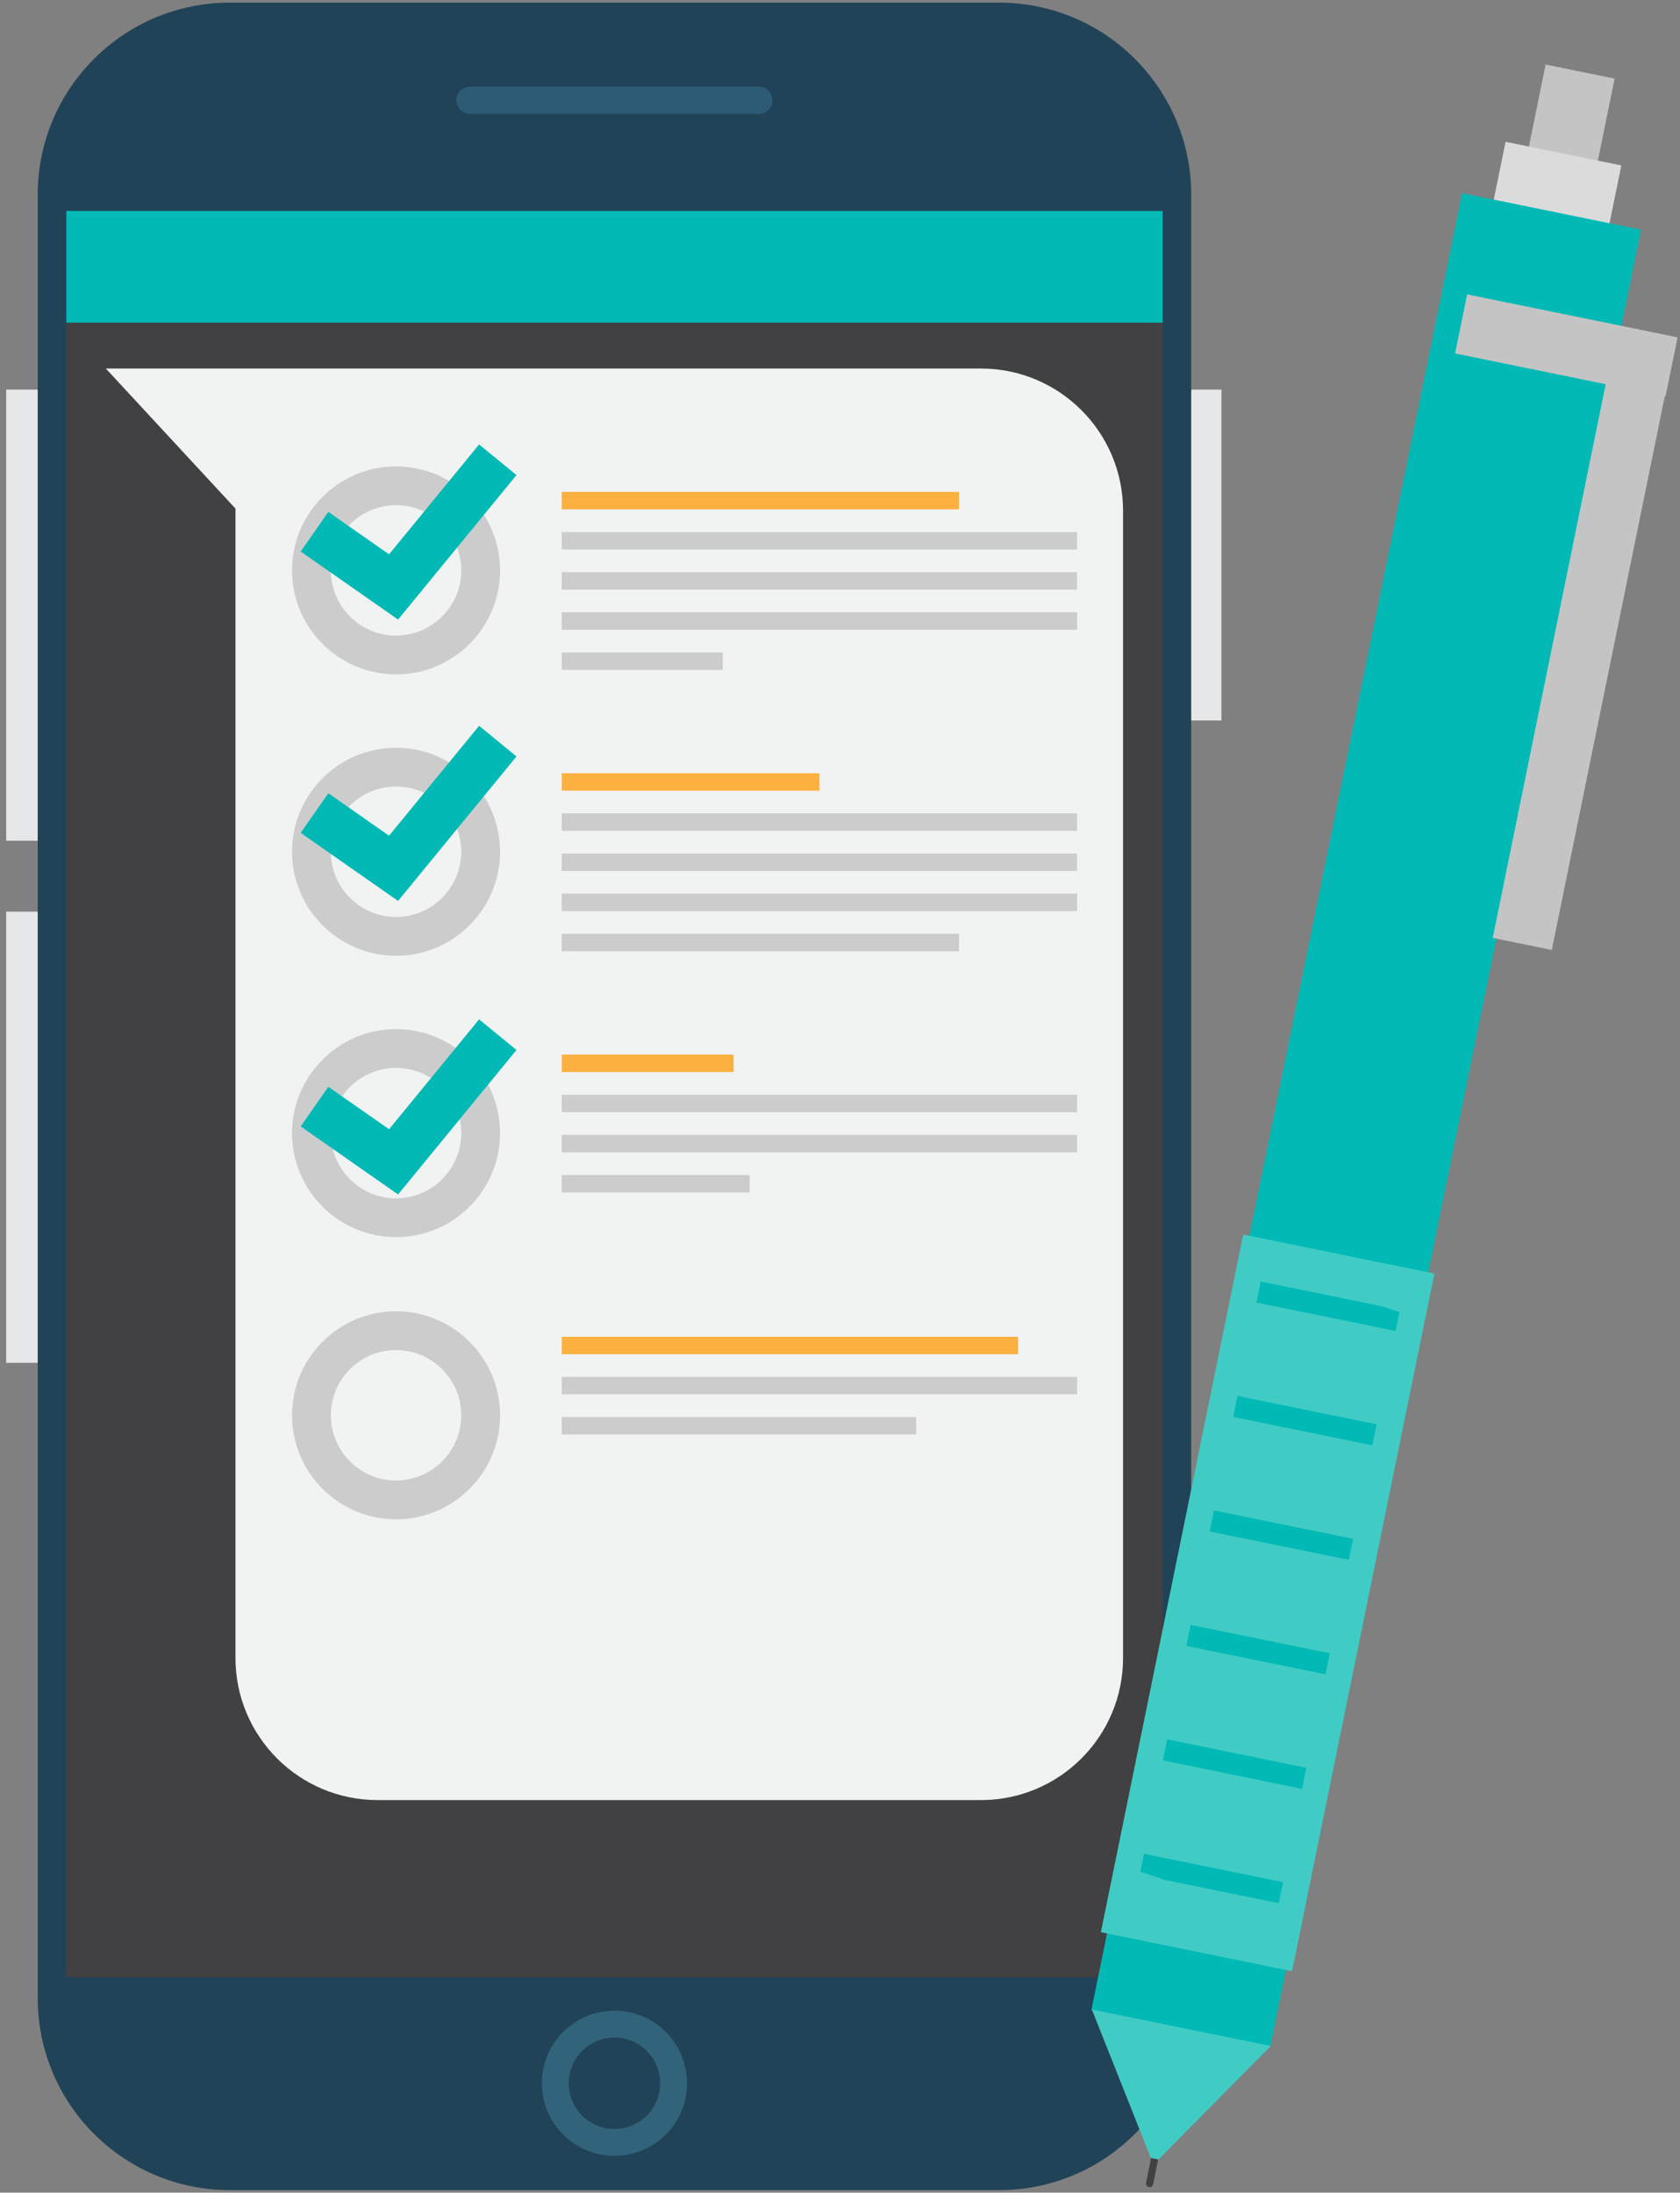 <?xml version="1.0" encoding="utf-8"?>
<!-- Generator: Adobe Illustrator 14.0.0, SVG Export Plug-In  -->
<!DOCTYPE svg PUBLIC "-//W3C//DTD SVG 1.1//EN" "http://www.w3.org/Graphics/SVG/1.1/DTD/svg11.dtd">
<svg version="1.1"
	 xmlns="http://www.w3.org/2000/svg" xmlns:xlink="http://www.w3.org/1999/xlink" xmlns:a="http://ns.adobe.com/AdobeSVGViewerExtensions/3.0/"
	 x="0px" y="0px" width="259px" height="338px" viewBox="-0.954 -0.407 259 338" enable-background="new -0.954 -0.407 259 338"
	 xml:space="preserve">
<rect x="-0.954" y="-0.407" width="259" height="338" fill="#808080" stroke="none"/>
<defs>
</defs>
<rect y="59.647" fill="#E6E7E8" width="6.378" height="69.547"/>
<rect x="180.971" y="59.647" fill="#E6E7E8" width="6.377" height="51.007"/>
<rect y="140.123" fill="#E6E7E8" width="6.378" height="69.547"/>
<path fill="#214357" d="M182.689,307.582c0,16.357-13.261,29.615-29.615,29.615H34.474c-16.357,0-29.614-13.258-29.614-29.615
	V29.615C4.859,13.26,18.117,0,34.474,0h118.601c16.354,0,29.615,13.26,29.615,29.615V307.582z"/>
<g>
	<defs>
		<rect id="SVGID_25_" x="82.586" y="309.536" width="22.377" height="22.376"/>
	</defs>
	<clipPath id="SVGID_26_">
		<use xlink:href="#SVGID_25_"  overflow="visible"/>
	</clipPath>
	<path clip-path="url(#SVGID_26_)" fill="#31647A" d="M104.963,320.725c0,6.179-5.01,11.188-11.189,11.188
		c-6.178,0-11.188-5.009-11.188-11.188s5.01-11.188,11.188-11.188C99.953,309.536,104.963,314.546,104.963,320.725"/>
</g>
<g>
	<defs>
		<rect id="SVGID_24_" x="86.725" y="313.675" width="14.099" height="14.099"/>
	</defs>
	<clipPath id="SVGID_27_">
		<use xlink:href="#SVGID_24_"  overflow="visible"/>
	</clipPath>
	<path clip-path="url(#SVGID_27_)" fill="#214357" d="M100.824,320.725c0,3.894-3.156,7.049-7.051,7.049
		c-3.892,0-7.049-3.155-7.049-7.049s3.157-7.05,7.049-7.05C97.668,313.675,100.824,316.831,100.824,320.725"/>
</g>
<path fill="#2D5B75" d="M118.135,15.053c0,1.159-0.939,2.098-2.098,2.098H71.509c-1.159,0-2.098-0.939-2.098-2.098
	c0-1.158,0.939-2.097,2.098-2.097h44.528C117.196,12.956,118.135,13.895,118.135,15.053"/>
<rect x="9.274" y="32.109" fill="#414042" width="169" height="272.262"/>
<g>
	<defs>
		<rect id="SVGID_23_" x="9.274" y="271.887" width="169" height="32.484"/>
	</defs>
	<clipPath id="SVGID_28_">
		<use xlink:href="#SVGID_23_"  overflow="visible"/>
	</clipPath>
</g>
<rect x="9.274" y="32.109" fill="#02B9B5" width="169" height="17.217"/>
<g>
	<defs>
		<rect id="SVGID_22_" x="83.691" y="278.045" width="20.168" height="20.168"/>
	</defs>
	<clipPath id="SVGID_29_">
		<use xlink:href="#SVGID_22_"  overflow="visible"/>
	</clipPath>
</g>
<g>
	<defs>
		<rect id="SVGID_21_" x="30.628" y="277.222" width="10.909" height="21.816"/>
	</defs>
	<clipPath id="SVGID_30_">
		<use xlink:href="#SVGID_21_"  overflow="visible"/>
	</clipPath>
</g>
<g>
	<defs>
		<rect id="SVGID_20_" x="142.471" y="278.748" width="18.761" height="18.762"/>
	</defs>
	<clipPath id="SVGID_31_">
		<use xlink:href="#SVGID_20_"  overflow="visible"/>
	</clipPath>
</g>
<path fill="#F1F2F2" d="M150.275,56.402H60.716h-3.459H15.36l20.002,21.605c-0.001,0.103-0.015,0.202-0.015,0.305v176.852
	c0,12.102,9.81,21.908,21.909,21.908h93.019c12.101,0,21.909-9.807,21.909-21.908V78.313
	C172.185,66.212,162.376,56.402,150.275,56.402"/>
<g>
	<defs>
		<rect id="SVGID_19_" x="44.068" y="71.484" width="32.069" height="32.069"/>
	</defs>
	<clipPath id="SVGID_32_">
		<use xlink:href="#SVGID_19_"  overflow="visible"/>
	</clipPath>
	<path clip-path="url(#SVGID_32_)" fill="#CCCCCC" d="M60.104,103.552c-8.841,0-16.035-7.192-16.035-16.034
		c0-8.841,7.194-16.033,16.035-16.033c8.84,0,16.034,7.192,16.034,16.033C76.138,96.36,68.943,103.552,60.104,103.552
		 M60.104,77.466c-5.543,0-10.054,4.509-10.054,10.052c0,5.543,4.51,10.052,10.054,10.052c5.542,0,10.051-4.509,10.051-10.052
		C70.155,81.976,65.646,77.466,60.104,77.466"/>
</g>
<polygon fill="#02B9B5" points="60.416,95.099 45.401,84.607 49.667,78.501 59.027,85.042 72.908,68.105 78.669,72.828 "/>
<rect x="85.655" y="75.415" fill="#FBB040" width="61.239" height="2.692"/>
<g>
	<defs>
		<rect id="SVGID_18_" x="85.655" y="81.602" width="79.445" height="2.691"/>
	</defs>
	<clipPath id="SVGID_33_">
		<use xlink:href="#SVGID_18_"  overflow="visible"/>
	</clipPath>
	<rect x="85.655" y="81.602" clip-path="url(#SVGID_33_)" fill="#CCCCCC" width="79.445" height="2.691"/>
</g>
<g>
	<defs>
		<rect id="SVGID_17_" x="85.655" y="87.79" width="79.445" height="2.691"/>
	</defs>
	<clipPath id="SVGID_34_">
		<use xlink:href="#SVGID_17_"  overflow="visible"/>
	</clipPath>
	<rect x="85.655" y="87.79" clip-path="url(#SVGID_34_)" fill="#CCCCCC" width="79.445" height="2.691"/>
</g>
<g>
	<defs>
		<rect id="SVGID_16_" x="85.655" y="93.976" width="79.445" height="2.692"/>
	</defs>
	<clipPath id="SVGID_35_">
		<use xlink:href="#SVGID_16_"  overflow="visible"/>
	</clipPath>
	<rect x="85.655" y="93.976" clip-path="url(#SVGID_35_)" fill="#CCCCCC" width="79.445" height="2.692"/>
</g>
<g>
	<defs>
		<rect id="SVGID_15_" x="85.655" y="100.165" width="24.826" height="2.689"/>
	</defs>
	<clipPath id="SVGID_36_">
		<use xlink:href="#SVGID_15_"  overflow="visible"/>
	</clipPath>
	<rect x="85.655" y="100.165" clip-path="url(#SVGID_36_)" fill="#CCCCCC" width="24.826" height="2.689"/>
</g>
<g>
	<defs>
		<rect id="SVGID_14_" x="44.068" y="114.856" width="32.069" height="32.067"/>
	</defs>
	<clipPath id="SVGID_37_">
		<use xlink:href="#SVGID_14_"  overflow="visible"/>
	</clipPath>
	<path clip-path="url(#SVGID_37_)" fill="#CCCCCC" d="M60.104,146.924c-8.841,0-16.035-7.193-16.035-16.034
		c0-8.841,7.194-16.033,16.035-16.033c8.84,0,16.034,7.192,16.034,16.033C76.138,139.73,68.943,146.924,60.104,146.924
		 M60.104,120.837c-5.543,0-10.054,4.509-10.054,10.053c0,5.542,4.51,10.052,10.054,10.052c5.542,0,10.051-4.51,10.051-10.052
		C70.155,125.346,65.646,120.837,60.104,120.837"/>
</g>
<polygon fill="#02B9B5" points="60.416,138.471 45.401,127.978 49.667,121.873 59.027,128.414 72.908,111.477 78.669,116.198 "/>
<rect x="85.655" y="118.786" fill="#FBB040" width="39.724" height="2.689"/>
<g>
	<defs>
		<rect id="SVGID_13_" x="85.655" y="124.973" width="79.445" height="2.691"/>
	</defs>
	<clipPath id="SVGID_38_">
		<use xlink:href="#SVGID_13_"  overflow="visible"/>
	</clipPath>
	<rect x="85.655" y="124.972" clip-path="url(#SVGID_38_)" fill="#CCCCCC" width="79.445" height="2.692"/>
</g>
<g>
	<defs>
		<rect id="SVGID_12_" x="85.655" y="131.162" width="79.445" height="2.688"/>
	</defs>
	<clipPath id="SVGID_39_">
		<use xlink:href="#SVGID_12_"  overflow="visible"/>
	</clipPath>
	<rect x="85.655" y="131.161" clip-path="url(#SVGID_39_)" fill="#CCCCCC" width="79.445" height="2.69"/>
</g>
<g>
	<defs>
		<rect id="SVGID_11_" x="85.655" y="137.349" width="79.445" height="2.689"/>
	</defs>
	<clipPath id="SVGID_40_">
		<use xlink:href="#SVGID_11_"  overflow="visible"/>
	</clipPath>
	<rect x="85.655" y="137.347" clip-path="url(#SVGID_40_)" fill="#CCCCCC" width="79.445" height="2.691"/>
</g>
<g>
	<defs>
		<rect id="SVGID_10_" x="85.655" y="143.536" width="61.239" height="2.689"/>
	</defs>
	<clipPath id="SVGID_41_">
		<use xlink:href="#SVGID_10_"  overflow="visible"/>
	</clipPath>
	<rect x="85.655" y="143.535" clip-path="url(#SVGID_41_)" fill="#CCCCCC" width="61.239" height="2.69"/>
</g>
<g>
	<defs>
		<rect id="SVGID_9_" x="44.068" y="201.722" width="32.069" height="32.069"/>
	</defs>
	<clipPath id="SVGID_42_">
		<use xlink:href="#SVGID_9_"  overflow="visible"/>
	</clipPath>
	<path clip-path="url(#SVGID_42_)" fill="#CCCCCC" d="M60.104,233.791c-8.841,0-16.035-7.193-16.035-16.034
		s7.194-16.035,16.035-16.035c8.84,0,16.034,7.194,16.034,16.035S68.943,233.791,60.104,233.791 M60.104,207.704
		c-5.543,0-10.054,4.51-10.054,10.053s4.51,10.053,10.054,10.053c5.542,0,10.051-4.51,10.051-10.053S65.646,207.704,60.104,207.704"
		/>
</g>
<rect x="85.655" y="205.653" fill="#FBB040" width="70.343" height="2.69"/>
<g>
	<defs>
		<rect id="SVGID_8_" x="85.655" y="211.841" width="79.445" height="2.689"/>
	</defs>
	<clipPath id="SVGID_43_">
		<use xlink:href="#SVGID_8_"  overflow="visible"/>
	</clipPath>
	<polyline clip-path="url(#SVGID_43_)" fill="#CCCCCC" points="85.655,214.53 85.655,211.841 165.1,211.841 165.1,214.53 	"/>
</g>
<g>
	<defs>
		<rect id="SVGID_7_" x="85.655" y="218.027" width="54.618" height="2.69"/>
	</defs>
	<clipPath id="SVGID_44_">
		<use xlink:href="#SVGID_7_"  overflow="visible"/>
	</clipPath>
	<polyline clip-path="url(#SVGID_44_)" fill="#CCCCCC" points="85.654,220.718 85.654,218.027 140.272,218.027 140.272,220.718 	"/>
</g>
<g>
	<defs>
		<rect id="SVGID_6_" x="44.068" y="158.227" width="32.069" height="32.068"/>
	</defs>
	<clipPath id="SVGID_45_">
		<use xlink:href="#SVGID_6_"  overflow="visible"/>
	</clipPath>
	<path clip-path="url(#SVGID_45_)" fill="#CCCCCC" d="M60.104,190.295c-8.841,0-16.035-7.194-16.035-16.036
		c0-8.84,7.194-16.032,16.035-16.032c8.84,0,16.034,7.192,16.034,16.032C76.138,183.101,68.943,190.295,60.104,190.295
		 M60.104,164.208c-5.543,0-10.054,4.509-10.054,10.05c0,5.545,4.51,10.054,10.054,10.054c5.542,0,10.051-4.509,10.051-10.054
		C70.155,168.718,65.646,164.208,60.104,164.208"/>
</g>
<rect x="85.655" y="162.157" fill="#FBB040" width="26.483" height="2.69"/>
<g>
	<defs>
		<rect id="SVGID_5_" x="85.655" y="168.345" width="79.445" height="2.689"/>
	</defs>
	<clipPath id="SVGID_46_">
		<use xlink:href="#SVGID_5_"  overflow="visible"/>
	</clipPath>
	<rect x="85.655" y="168.345" clip-path="url(#SVGID_46_)" fill="#CCCCCC" width="79.445" height="2.689"/>
</g>
<g>
	<defs>
		<rect id="SVGID_4_" x="85.655" y="174.532" width="79.445" height="2.689"/>
	</defs>
	<clipPath id="SVGID_47_">
		<use xlink:href="#SVGID_4_"  overflow="visible"/>
	</clipPath>
	<rect x="85.655" y="174.532" clip-path="url(#SVGID_47_)" fill="#CCCCCC" width="79.445" height="2.689"/>
</g>
<polygon fill="#02B9B5" points="60.416,183.719 45.401,173.228 49.667,167.123 59.027,173.662 72.908,156.726 78.669,161.447 "/>
<g>
	<defs>
		<rect id="SVGID_3_" x="85.655" y="180.72" width="28.966" height="2.688"/>
	</defs>
	<clipPath id="SVGID_48_">
		<use xlink:href="#SVGID_3_"  overflow="visible"/>
	</clipPath>
	<rect x="85.655" y="180.72" clip-path="url(#SVGID_48_)" fill="#CCCCCC" width="28.966" height="2.688"/>
</g>
<g>
	<defs>
		<rect id="SVGID_2_" x="9.274" y="32.11" width="169" height="246.554"/>
	</defs>
	<clipPath id="SVGID_49_">
		<use xlink:href="#SVGID_2_"  overflow="visible"/>
	</clipPath>
</g>
<rect x="231.668" y="9.941" transform="matrix(0.98 0.2 -0.2 0.98 12.285 -46.534)" fill="#C4C4C4" width="10.852" height="55.523"/>
<rect x="225.402" y="22.636" transform="matrix(0.98 0.2 -0.2 0.98 14.787 -45.814)" fill="#DBDBDB" width="18.212" height="55.522"/>
<rect x="195.629" y="29.226" transform="matrix(0.98 0.2 -0.2 0.98 38.585 -38.398)" fill="#02B9B5" width="28.143" height="285.821"/>
<rect x="179.496" y="191.704" transform="matrix(0.98 0.2 -0.2 0.98 53.145 -33.874)" fill="#40CCC5" width="30.072" height="109.737"/>
<rect x="223.948" y="48.112" transform="matrix(0.98 0.2 -0.2 0.98 15.382 -46.969)" fill="#C4C4C4" width="33.108" height="9.292"/>
<rect x="196.34" y="94.537" transform="matrix(-0.2 0.98 -0.98 -0.2 388.937 -119.311)" fill="#C4C4C4" width="93.709" height="9.294"/>
<path fill="#414042" d="M176.814,336.293c-0.062,0.299-0.354,0.493-0.653,0.433s-0.491-0.353-0.433-0.652l2.149-10.54
	c0.062-0.299,0.354-0.493,0.652-0.433c0.299,0.062,0.493,0.354,0.432,0.653L176.814,336.293z"/>
<polygon fill="#40CCC5" points="177.641,332.475 194.954,314.979 167.378,309.36 176.465,332.235 "/>
<g>
	<defs>
		
			<rect id="SVGID_1_" x="180.185" y="197.561" transform="matrix(-0.993 -0.12 0.12 -0.993 358.957 511.498)" width="29.354" height="94.785"/>
	</defs>
	<clipPath id="SVGID_50_">
		<use xlink:href="#SVGID_1_"  overflow="visible"/>
	</clipPath>
	
		<rect x="192.905" y="199.199" transform="matrix(0.98 0.2 -0.2 0.98 44.207 -36.656)" clip-path="url(#SVGID_50_)" fill="#02B9B5" width="21.888" height="3.31"/>
	
		<rect x="189.311" y="216.84" transform="matrix(0.98 0.2 -0.2 0.98 47.674 -35.594)" clip-path="url(#SVGID_50_)" fill="#02B9B5" width="21.885" height="3.31"/>
	
		<rect x="185.717" y="234.479" transform="matrix(0.98 0.2 -0.2 0.98 51.101 -34.508)" clip-path="url(#SVGID_50_)" fill="#02B9B5" width="21.885" height="3.311"/>
	
		<rect x="182.122" y="252.118" transform="matrix(0.98 0.2 -0.2 0.98 54.548 -33.434)" clip-path="url(#SVGID_50_)" fill="#02B9B5" width="21.886" height="3.312"/>
	
		<rect x="178.527" y="269.758" transform="matrix(0.98 0.2 -0.2 0.98 57.981 -32.354)" clip-path="url(#SVGID_50_)" fill="#02B9B5" width="21.887" height="3.312"/>
	
		<rect x="174.933" y="287.398" transform="matrix(0.98 0.2 -0.2 0.98 61.446 -31.288)" clip-path="url(#SVGID_50_)" fill="#02B9B5" width="21.886" height="3.311"/>
</g>
</svg>
